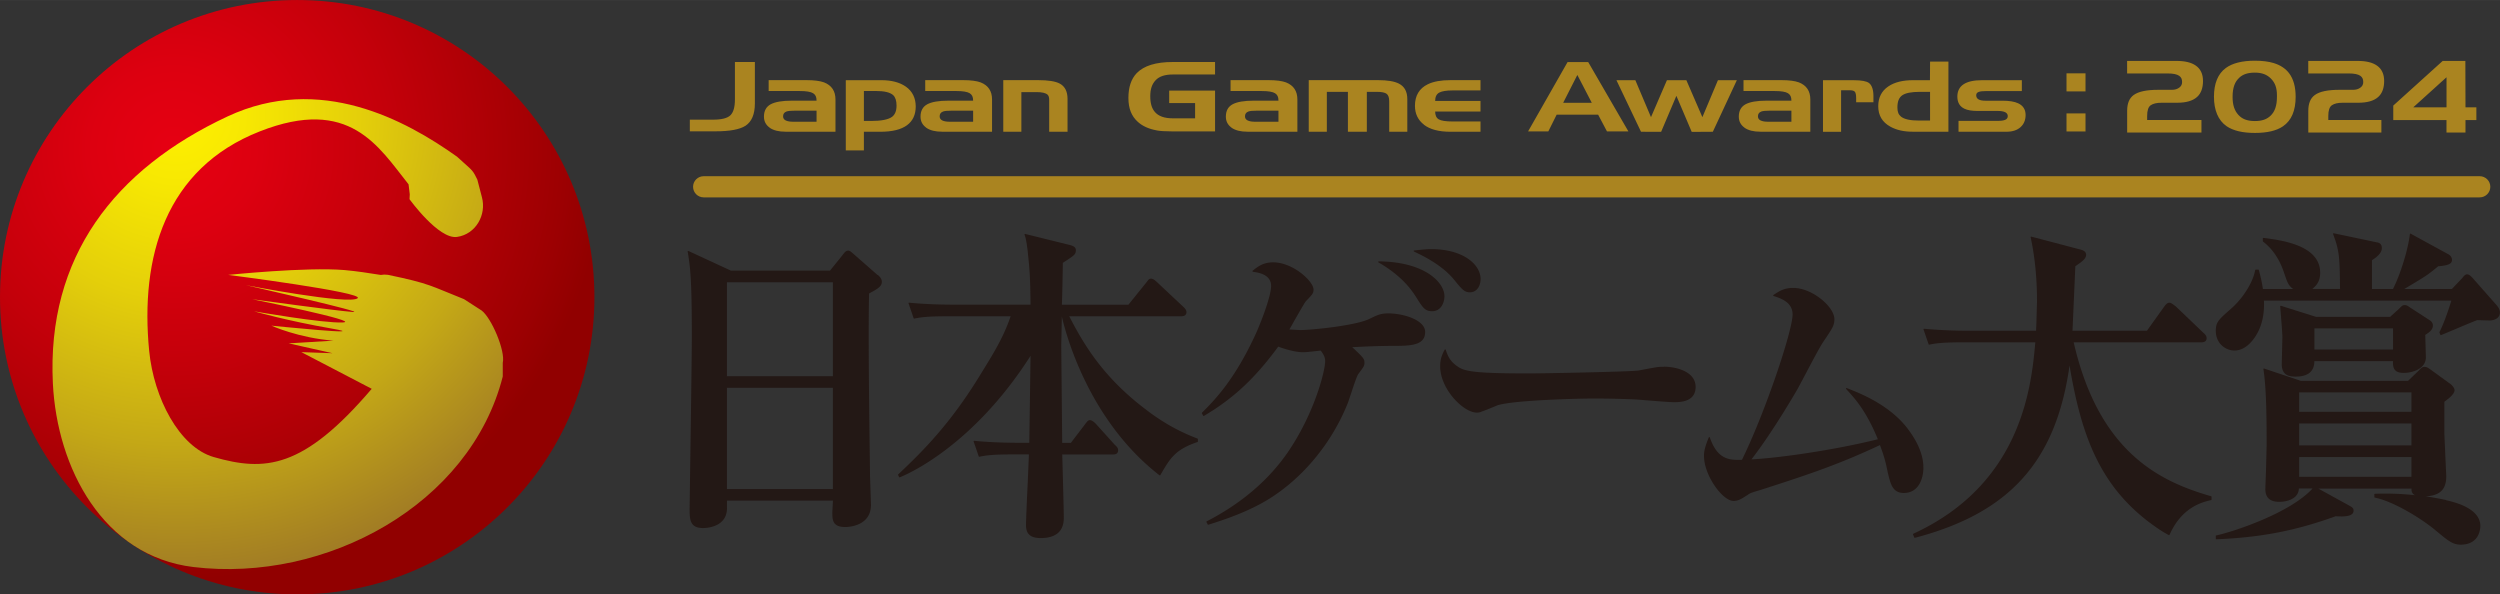 <svg id="a" data-name="2024" xmlns="http://www.w3.org/2000/svg" width="771.742" height="48.55mm" viewBox="0 0 578.8 137.61"><rect x="0" y="0" width="578.8" height="137.61" fill="#333333" stroke="none"/><defs><radialGradient id="b" cx="391.62" cy="-95.99" fx="391.62" fy="-95.99" r="69.3" gradientTransform="matrix(1.6 0 0 1.6 -586.27 188.12)" gradientUnits="userSpaceOnUse"><stop offset="0" stop-color="#e60012"/><stop offset=".17" stop-color="#dd0010"/><stop offset=".45" stop-color="#c4000a"/><stop offset=".81" stop-color="#9d0002"/><stop offset=".9" stop-color="#910000"/><stop offset="1" stop-color="#910000"/></radialGradient><radialGradient id="c" data-name="新規グラデーションスウォッ 1" cx="390.68" cy="-130.27" fx="390.68" fy="-130.27" r="69.57" gradientTransform="matrix(1.74 0 0 1.74 -638.96 253.27)" gradientUnits="userSpaceOnUse"><stop offset="0" stop-color="#fff100"/><stop offset=".13" stop-color="#f7e802"/><stop offset=".35" stop-color="#e4cf0a"/><stop offset=".63" stop-color="#c4a816"/><stop offset=".9" stop-color="#9f7925"/><stop offset="1" stop-color="#9f7925"/></radialGradient><style>.d{fill:#231815;stroke-width:0}</style></defs><g stroke-width="0"><path d="M137.62 68.79c0 38.01-30.81 68.82-68.81 68.82S0 106.81 0 68.79 30.81 0 68.81 0s68.81 30.8 68.81 68.79z" fill="url(#b)"/><path d="M111.47 71.86l-4.05-2.61c-7.75-3.07-7.75-3.58-17.62-5.63-.58-.08-1.12-.07-1.63.03-2.51-.4-5.65-.89-8.4-1.13-8.9-.75-26.93 1.12-26.93 1.12s31.5 4.03 29.97 5.39c-1.84 1.63-25.91-3.02-25.91-3.02s28.78 6.52 24.75 6.21c-4.03-.3-23.25-2.95-23.25-2.95s25.51 5.14 20.97 5.38c-4.53.22-20.54-2.58-20.54-2.58s7.69 2.21 17.95 3.99c10.26 1.79-13.95-.67-13.95-.67s6.32 2.86 14.37 3.47l-10.36.63 10.15 2.28-7.22-.25 16.29 8.49c-15.87 18.61-24.76 19.19-36.58 15.8-8-2.3-13.88-13.74-14.94-24.54C32.4 59.53 38.26 39 60.16 30.41c20.83-8.18 27.49 3.57 34.43 12.26l.28 2.31-.06 1.13s6.73 9.34 10.99 8.74c4.38-.62 6.86-5.13 5.78-9.17-.33-1.35-.74-2.77-1.07-4.11l-.57-1.11c-.33-.64-.75-1.11-1.24-1.58l-2.89-2.61c-11.88-8.46-31.75-19.3-53.12-9.32C26.46 39.2 10.8 59.53 12.24 88.75c.98 19.67 11.64 39.99 32.51 42.52 30.71 3.71 64.13-14.46 71.65-44.11V84c.65-2.76-2.61-10.41-4.92-12.14z" fill="url(#c)"/></g><path class="d" d="M203.2 63.69l-5.37-4.71-.43-.37c-.41-.36-.67-.59-1.06-.59-.5 0-.86.48-1.18.9l-.17.23s-2.75 3.41-2.83 3.5h-22.94c-.05-.02-9.83-4.55-9.83-4.55-.04-.02-.1-.02-.13.01a.13.13 0 00-.05.13c.55 3.35.96 5.77.96 19.45 0 4.24-.23 20-.38 30.44l-.13 9.51c0 2.58 0 4.61 3.15 4.61.56 0 5.5-.13 5.5-4.61v-1.75h24.53c-.01.23-.08 1.55-.08 1.55l-.06 1.12c0 1.77 0 3.45 3 3.45.61 0 5.95-.14 5.95-5.15l-.22-6.57-.05-4.26c-.09-6.39-.26-18.96-.26-28.71 0-3.7.03-6.99.09-9.38.08-.04.22-.12.22-.12 1.7-.93 2.73-1.48 2.73-2.59 0-.73-.58-1.3-.93-1.57zm-10.37 26.09v23.44H168.3V89.78h24.53zM168.3 87.1V65.35h24.53V87.1H168.3zm108.95 14.43c-4.23-1.58-8.28-3.86-12.03-6.78-10.08-7.61-14.48-15.38-17.67-21.53h25.9c.82 0 1.24-.33 1.24-.98 0-.52-.47-.96-.69-1.17l-.08-.08-5.97-5.6c-.59-.54-.98-.88-1.48-.88-.39 0-.51.15-1.01.8l-.2.26s-3.79 4.7-4.01 4.97h-15.4c.07-1.58.21-8.09.21-9.69.08-.05.25-.16.25-.16 2.45-1.6 2.77-1.8 2.77-2.77 0-.42-.17-.9-1.42-1.21l-10.3-2.55s-.1 0-.13.04-.04.09-.03.13c.19.53.42 1.18.73 3.83l.02.19c.42 4.06.57 5.46.64 12.18h-17.67c-1.77 0-6.32-.04-10.43-.46-.05 0-.09.01-.12.05s-.03.09-.02.13l1.18 3.43c.02.06.09.09.15.08 1.77-.37 3.34-.54 7.92-.54h14.38c-1.73 5.15-4.41 9.29-7.06 13.6-6.81 11.15-13.1 17.48-18.96 23-.03.02-.04.06-.04.1 0 .02 0 .04.01.06l.22.46c.03.06.1.09.17.06 1.7-.67 16.89-7.17 30.27-28.12-.01.82-.28 19.88-.29 20.13H236c-1.77 0-6.32-.04-10.44-.46-.04 0-.09.02-.12.05-.03.04-.04.09-.02.13l1.18 3.43c.02.06.09.09.15.08 1.78-.37 3.34-.54 7.92-.54h3.54c0 .26-.29 7.03-.29 7.03-.07 1.07-.37 8.28-.37 8.73 0 .17-.01.35-.01.53 0 .8.11 1.63.69 2.23.55.57 1.43.85 2.7.85 5.36 0 5.36-3.64 5.36-4.84 0-1.64-.28-11.81-.36-14.52h11.71c.37 0 1.23 0 1.23-.98 0-.53-.35-.88-.78-1.26l-4.34-4.81c-.38-.4-.94-.89-1.41-.89-.43 0-.66.32-1.18 1.02-.03.04-3.02 3.96-3.23 4.24h-2.01c0-.26-.22-22.43-.22-22.43s.14-6.49.14-6.83c.97 4.31 6.32 24.14 22.6 36.76.03.02.07.03.11.03.04 0 .07-.03.09-.06 2.27-3.93 3.41-5.9 8.61-7.67.05-.02.09-.07.09-.12v-.54c0-.05-.03-.1-.08-.12zm44.17-28.98c-1.73 0-2.48.36-4.14 1.16l-.19.09c-3.04 1.56-13.38 2.61-16.13 2.61l-2.43-.14c.81-1.46 3.52-6.24 3.78-6.51l.34-.35c1.18-1.24 1.46-1.53 1.46-2.37 0-1.93-4.78-6.31-9.33-6.31-2.35 0-3.59 1-4.79 1.96-.04.03-.02.09 0 .14.01.05.09.09.15.1 1.14.16 4.15.58 4.15 3.26 0 2.21-2.02 7.6-3.37 10.69-4.98 11.01-9.77 15.8-12.63 18.66-.04.04-.05.11-.02.16l.29.54s.05.05.08.06c.04 0 .07 0 .1-.02 6.79-4.01 11.78-8.66 17.2-16.03 3.08 1.12 4.89 1.29 5.69 1.29.71 0 1.38-.07 3.87-.35l.27-.03c.49.66 1.03 1.4 1.03 2.41 0 2.45-2.6 12.37-8.73 21.25-4.49 6.46-10.78 11.8-18.71 15.88-.03.02-.05.04-.06.08v.04c0 .02 0 .04.02.06l.29.54c.03.05.09.08.16.06 3.13-.99 8.96-2.84 14.01-5.96 8.03-4.99 14.73-13.19 18.37-22.48l.5-1.5c.57-1.73 1.52-4.62 1.82-4.94.01-.01.23-.31.23-.31 1.07-1.45 1.2-1.63 1.2-2.33 0-.88-.3-1.22-2.83-3.59.38-.02 1.08-.05 1.08-.05 2.05-.1 5.15-.25 8.83-.25 3.95 0 6.97-.24 6.97-3.22 0-2.77-5.04-4.3-8.52-4.3zm-15.64 8.61h.06-.06zm13.44-20.66c-.06 0-.11.04-.13.1-.02.06 0 .12.06.15 3.82 2.19 6.72 4.85 8.63 7.91l.14.22c1.5 2.37 2.01 3.17 3.65 3.17 2.09 0 2.85-2.06 2.85-3.45 0-3.31-4.72-8.01-15.21-8.09zm8.16-2.26l.25.12c1.85.88 6.18 2.96 8.97 6.33l.17.21c1.65 2.02 2.26 2.77 3.53 2.77 1.71 0 2.49-1.59 2.49-3.07 0-3.36-4.02-6.93-11.46-6.93-.82 0-1.74.08-3.91.31-.06 0-.11.05-.12.11-.01.06.02.12.07.14zm57.83 26.67c-1.19 0-1.34 0-5.76.85-1.53.3-22.31.69-25.36.69-12.26 0-15.01-.42-16.62-1.6-1.88-1.29-2.3-2.54-2.75-3.88a.144.144 0 00-.11-.09c-.05 0-.1.02-.13.07-.55 1.01-1.05 2.07-1.05 3.85 0 5.32 5.42 10.72 8.45 10.72.55 0 .93-.08 1.18-.26.41-.1 1.95-.73 2.97-1.15l.76-.31c3.96-1.17 18.49-1.54 22.25-1.54 3.31 0 6.53.08 9.85.23l2 .16c2.24.18 5.62.46 6.62.46 1.38 0 5.06 0 5.06-3.53 0-3.71-4.8-4.69-7.34-4.69zm60.09 23.3c0-2.93-1.37-6.14-4.07-9.52-4.23-5.13-10.52-7.61-13.54-8.8l-.12-.05c-.06-.02-.12 0-.16.05-.02.02-.02.05-.02.07 0 .03.01.06.03.09l.15.17c1.9 2.07 4.5 4.9 7.19 11.47-9.93 2.48-22.77 4.33-29.26 4.66 5.02-6.47 10.59-16.15 10.65-16.25l1.66-3.11c1.51-2.87 3.58-6.8 4.37-7.93 2.14-3.18 2.52-3.75 2.52-5.17 0-2.86-5.12-7.24-9.55-7.24-2 0-3.15.68-4.56 1.64-.04.03-.06.07-.06.11v.02c0 .05.04.09.09.11 1.64.53 4.4 1.4 4.4 4.28 0 3.8-6.39 22.8-11.72 33.64-2.77.07-5.63.1-7.44-5.18-.02-.05-.07-.09-.12-.09-.05 0-.1.03-.12.08-.93 2.26-1.11 3.29-1.11 4.3 0 4.49 4.29 10.41 6.83 10.41 1.07 0 1.73-.41 3.04-1.24l.27-.17c.44-.39 1.23-.63 2.98-1.14 10.27-3.31 17.69-5.71 27.62-10.38 1.12 3.02 1.35 4.13 1.84 6.5l.02.08.04.15c.57 2.34 1.07 4.36 3.62 4.36 3.36 0 4.54-3.19 4.54-5.93z"/><path class="d" d="M511.97 114.9c-11.75-3.38-25.99-10-31.87-35.65h29.55c.82 0 1.23-.33 1.23-.98 0-.6-.6-1.12-.79-1.26l-6.32-6.05c-.88-.69-1.21-.88-1.56-.88-.51 0-.96.64-1.21.98 0 0-3.72 5.21-3.94 5.51h-17.23c.01-.26.36-8.23.36-8.23s.29-6.58.29-6.71c1.69-1.13 2.5-1.82 2.5-2.62 0-.94-.97-1.16-1.5-1.29l-11.18-2.94s-.09 0-.12.03-.04.06-.04.1v.03c.97 4.46 1.47 9.44 1.47 14.81l-.15 5.28-.07 1.54h-15.47c-3.48 0-6.99-.15-10.44-.46-.04 0-.09.02-.12.05-.03.04-.03.09-.02.13l1.18 3.42c.02.06.09.09.15.08 1.5-.31 2.94-.54 7.92-.54h16.63c-.9 10.06-3.07 32.73-28.24 44.31a.13.13 0 00-.08.12v.05l.29.7c.03.06.09.09.15.08 21.95-5.76 32.69-17.72 35.8-39.89 2.75 16.39 7.12 28.4 19.86 37.32 1.25.89 1.96 1.3 2.79 1.76l.32.18s.07.02.11 0c.04-.01.06-.04.08-.07 2.84-6.43 7.59-7.56 9.62-8.04.06-.01.1-.07.1-.13v-.62c0-.06-.04-.11-.09-.13zm51.3-39.51c0-.5-.24-.93-.65-1.19l-4.63-3.01c-.67-.47-.84-.56-1.25-.56-.5 0-.75.26-1.35.89 0 0-1.82 1.62-2.02 1.84h-17.14l-8.15-2.57c-.04-.01-.09 0-.12.02a.16.16 0 00-.05.11l.1 1.24c.15 1.89.41 5.05.41 5.93l-.15 6.18c0 2.57 1.59 2.91 3.15 2.91 1.03 0 4.4 0 4.4-3.56v-.02h18.2v.26c0 1.36.29 2.47 2.49 2.47 2.06 0 5.13-.96 5.13-3.61 0 0-.14-5.05-.14-5.19.91-.59 1.76-1.16 1.76-2.15zm-27.44 5.53v-4.89h18.2v4.89h-18.2z"/><path class="d" d="M578.13 70.78l-5.62-6.37-.1-.11c-.31-.33-.73-.79-1.25-.79-.42 0-.81.47-1.06.83 0-.01-2.24 2.36-2.45 2.57h-11.02c.19-.11.38-.23.38-.23 4.61-2.75 5.09-3.04 7.47-5.03 2.38-.2 3.21-.58 3.21-1.49 0-.5-.3-.97-.8-1.27l-8.76-4.79a.127.127 0 00-.12 0c-.04.02-.07.06-.07.1-.48 3.79-2.17 9.23-3.92 12.71h-4.86v-6.68c1.53-.96 2.28-1.87 2.28-2.77 0-1.18-.79-1.3-1.21-1.37L540.31 54s-.1 0-.13.04c-.02.02-.03.05-.03.08v.05c1.52 3.94 1.54 5.77 1.61 12.58v.14h-6.42c.85-.69 1.83-1.66 1.83-3.73 0-6.39-8.87-7.54-13.14-8.09-.04 0-.08 0-.1.03-.03.02-.04.06-.04.1v.62s.02.08.05.11c2.14 1.62 3.76 3.99 4.81 7.05l.08.24c.81 2.37.99 2.85 2.08 3.68h-7c-.21-1.34-.37-2.28-.94-4.38-.01-.06-.07-.1-.13-.1h-.59c-.06 0-.12.05-.13.11-.59 3.23-3.27 6.96-5.62 8.96l-.18.16c-2.68 2.37-3.32 2.94-3.32 4.96 0 2.84 2.2 4.54 4.32 4.54 1.31 0 2.58-.62 3.69-1.79 1.99-2.1 3.16-5.09 3.16-8.89 0-.29-.01-.59-.03-.88h43.39c-.58 2.05-1.95 5.84-2.74 7.27-.01.02-.02.04-.02.06v.05l.22.54s.04.06.07.07c.03.01.07.02.1 0l2.82-1.18c2.11-.89 4.73-2 5.56-2.29l1.29.04 1.54.04c1.2 0 2.41-.57 2.41-1.83 0-.72-.37-1.21-.67-1.6zm-11.87 44.97c-1.62-.35-3.18-.63-4.68-.84 3.34-.17 4.78-1.6 4.78-4.67l-.18-3.9-.26-5.92V93l.02-.01c.82-.6 2.34-1.72 2.34-2.68 0-.44-.55-1.1-.86-1.34l-4.56-3.32-.12-.08c-.58-.41-.91-.64-1.43-.64-.24 0-.58 0-1.35.89 0 0-2.25 2.16-2.45 2.35h-24.82l-8.49-2.85a.16.16 0 00-.13.03c-.04.03-.05.07-.04.12.74 4.86.74 12.57.74 17.67l-.09 3.66-.06 2.22-.15 4.17c0 2.01 1.05 2.99 3.22 2.99 1.6 0 3.02-.49 3.81-1.3.48-.5.72-1.1.73-1.79h3.17c-5.16 5.68-18.29 10.01-22.3 10.87-.06.01-.1.07-.1.13v.62s.01.07.04.1.06.04.1.04c10.34-.43 18.34-1.98 27.63-5.34 1.12.07 3.06.18 3.81-.53.21-.2.32-.45.32-.75 0-.59-.32-.79-.82-1.08-.05-.03-5.71-3.14-7.34-4.04h21.58v.26c0 .59.27 1.01.79 1.27-3.75-.4-6.94-.42-9.27-.32-.07 0-.13.06-.13.13v.62c0 .06.04.12.11.13 4.14.82 10.64 4.68 14.29 7.77 2.74 2.27 3.76 3.12 5.6 3.12 4.42 0 4.54-3.86 4.54-4.3 0-3.53-4.34-5.21-7.98-6zm-7.96-9.94v4.58h-26v-4.58h26zm0-7.78v5.09h-26v-5.09h26zm-26-2.69v-4.5h26v4.5h-26z"/><path d="M574.11 40.79h-411.2c-1.35 0-2.45 1.1-2.45 2.45s1.1 2.45 2.45 2.45h411.2c1.35 0 2.45-1.1 2.45-2.45s-1.1-2.45-2.45-2.45zM267.8 30.19c.84.15 1.97.22 3.4.22h10.11v-9.44h-10.62v2.89h6v3.53h-5.17c-1.92 0-3.3-.49-4.14-1.47-.71-.83-1.07-1.96-1.07-3.65s.41-2.81 1.24-3.7c.83-.89 2.15-1.33 3.98-1.33h9.78v-2.89h-9.79c-3.91 0-6.69.86-8.35 2.58-1.28 1.34-1.92 3.25-1.92 5.73s.72 4.22 2.17 5.54c1.09.99 2.55 1.65 4.38 1.98zm17.32-.63c.88.62 2.12.93 3.71.93h11.54v-7.47c0-1.94-.88-3.26-2.64-3.95-.92-.34-2.27-.52-4.03-.52h-8.8v2.52h7.17c1.54 0 2.58.17 3.12.51.54.34.8.82.8 1.72h-5.72c-2.25 0-3.89.29-4.92.85-1.03.57-1.54 1.52-1.54 2.85 0 1.07.44 1.92 1.32 2.55zm3.92-3.75c.36-.13.98-.19 1.86-.19h5.09v2.56h-5.41c-.75 0-1.32-.1-1.73-.3-.41-.2-.61-.52-.61-.96 0-.55.27-.92.8-1.11zm40.64 3.07c1.4 1.08 3.44 1.62 6.13 1.62h6.96v-2.38h-6.43c-1.62 0-2.7-.17-3.25-.5-.55-.33-.82-.94-.82-1.81h10.5v-2.44h-10.5c0-.93.3-1.57.91-1.92.61-.34 1.66-.52 3.16-.52h6.43v-2.38h-6.96c-2.17 0-3.91.31-5.22.94-2 .97-3 2.64-3 5.01 0 1.83.7 3.29 2.1 4.37zm-22.51-7.62h4.9v9.23h4.38v-9.23h2.31c1.12 0 1.87.15 2.27.45.4.3.6.88.6 1.72v7.06h4.19v-7.57c0-1.7-.64-2.89-1.93-3.56-1.05-.54-2.66-.81-4.83-.81H303v11.94h4.19v-9.23zm-134.58 7.86c1.45-.95 2.18-2.68 2.18-5.2v-9.57h-4.62v8.69c0 1.75-.35 2.96-1.04 3.64-.7.68-2.04 1.02-4.02 1.02h-5.38v2.7h5.94c3.3 0 5.62-.43 6.95-1.29zm5.59.44c.88.62 2.12.93 3.71.93h11.54v-7.47c0-1.94-.88-3.26-2.64-3.95-.92-.34-2.27-.52-4.03-.52h-8.8v2.52h7.17c1.54 0 2.58.17 3.12.51.54.34.8.82.8 1.72h-5.72c-2.25 0-3.89.29-4.92.85-1.03.57-1.54 1.52-1.54 2.85 0 1.07.44 1.92 1.32 2.55zm3.92-3.75c.36-.13.98-.19 1.86-.19h5.09v2.56h-5.41c-.75 0-1.32-.1-1.73-.3-.41-.2-.61-.52-.61-.96 0-.55.27-.92.8-1.11zm32.33 3.75c.88.62 2.12.93 3.71.93h11.54v-7.47c0-1.94-.88-3.26-2.64-3.95-.92-.34-2.27-.52-4.03-.52h-8.8v2.52h7.17c1.54 0 2.58.17 3.12.51.54.34.8.82.8 1.72h-5.72c-2.25 0-3.89.29-4.92.85-1.03.57-1.54 1.52-1.54 2.85 0 1.07.44 1.92 1.32 2.55zm3.92-3.75c.36-.13.98-.19 1.86-.19h5.09v2.56h-5.41c-.75 0-1.32-.1-1.73-.3-.41-.2-.61-.52-.61-.96 0-.55.27-.92.8-1.11zm18.13-4.49h3.49c1.25 0 2.1.19 2.55.58.26.24.39.64.39 1.2v7.39h4.25v-7.57c0-1.72-.59-2.91-1.78-3.56-.99-.54-2.67-.81-5.03-.81h-8.07v11.94h4.19v-9.17zm-36.47 9.18h3.82c2.72 0 4.76-.5 6.13-1.49s2.05-2.45 2.05-4.37-.76-3.52-2.29-4.59c-1.42-.99-3.3-1.49-5.66-1.49h-8.24v16.25h4.19V30.5zm0-9.44h2.77c1.97 0 3.31.32 4.02.97.51.5.77 1.3.77 2.42 0 1.21-.35 2.08-1.06 2.61-.86.62-2.48.94-4.86.94h-1.64v-6.94zm160.39 5.48h9.6l2.05 3.88h4.96l-9.31-16.06h-4.77l-9.15 16.06h4.69l1.93-3.88zm4.79-9.19l3.34 6.44h-6.62l3.28-6.44zm38.69 12.21c.88.62 2.12.93 3.71.93h11.54v-7.47c0-1.94-.88-3.26-2.64-3.95-.92-.34-2.27-.52-4.03-.52h-8.8v2.52h7.17c1.54 0 2.58.17 3.12.51.54.34.8.82.8 1.72h-5.72c-2.25 0-3.89.29-4.92.85-1.03.57-1.54 1.52-1.54 2.85 0 1.07.44 1.92 1.32 2.55zm3.92-3.75c.36-.13.98-.19 1.86-.19h5.09v2.56h-5.41c-.75 0-1.32-.1-1.73-.3-.41-.2-.61-.52-.61-.96 0-.55.27-.92.8-1.11zm29.82 3.49c1.42.8 3.15 1.19 5.19 1.19h8.29V14.25h-4.25l-.03 4.31h-3.94c-2.39 0-4.29.48-5.71 1.45-1.55 1.05-2.32 2.58-2.32 4.58 0 2.11.92 3.68 2.77 4.71zm2.78-7.23c.75-.54 2.12-.81 4.11-.81h2.34v6.65h-2.53c-2.04 0-3.43-.3-4.19-.91-.56-.45-.84-1.06-.84-2.1 0-1.45.37-2.3 1.12-2.84zm-14.16-1.18h1.99c.6 0 1 .11 1.2.34.2.22.31.73.31 1.51v.94h4v-1.47c0-1.42-.36-2.52-1.06-3.02-.6-.41-1.74-.62-3.41-.62h-7.21v11.94h4.19V20.9zm28.62 4.3c.71.33 1.7.49 2.96.49h4.67c1.57 0 2.35.4 2.35 1.19 0 .83-.78 1.11-2.35 1.11h-9.05v2.52h11.07c1.4 0 2.49-.35 3.28-1.06.79-.71 1.18-1.65 1.18-2.82 0-1.26-.57-2.16-1.7-2.7-.86-.41-2.09-.61-3.69-.61h-3.95c-1.31 0-2-.37-2.09-1.1v-.2c0-.71.76-.93 2.28-.93h8.28v-2.52h-9.22c-3.8 0-5.71 1.27-5.71 3.81 0 1.37.57 2.31 1.71 2.83zm-70.27 5.32l3.53-8.33 3.55 8.35 4.89-.03 5.56-11.94h-4.38l-3.6 8.56-3.71-8.56h-4.5l-3.69 8.56-3.62-8.56h-4.38l5.69 11.94 4.66.01zm130.91-1.3c1.51 1.04 3.71 1.56 6.55 1.56s5.03-.51 6.52-1.54c1.95-1.34 2.92-3.61 2.92-6.83 0-2.29-.5-4.1-1.5-5.43-.82-1.1-2.02-1.9-3.6-2.38-1.18-.36-2.65-.54-4.34-.54-2.95 0-5.21.57-6.74 1.7-1.82 1.35-2.73 3.57-2.73 6.65s.97 5.46 2.92 6.81zm2.94-11.23c.85-.78 1.94-1.17 3.61-1.17s2.81.46 3.73 1.39c.92.93 1.38 2.1 1.38 3.83v.37c0 2.08-.49 3.44-1.47 4.38-.87.83-1.96 1.24-3.64 1.24-1.82 0-2.98-.49-3.85-1.46-.87-.97-1.31-2.25-1.31-4.13 0-2.13.52-3.51 1.56-4.45zm32.89 9.8h-12.28v-.93c0-1.3.27-2.1.83-2.49.55-.39 1.39-.58 2.53-.58h3.58c2.1 0 3.65-.45 4.63-1.35.91-.82 1.36-2.08 1.36-3.68s-.56-2.81-1.68-3.58c-1.02-.71-2.5-1.07-4.43-1.07h-11.46V17h9.37c1.27 0 2.17.18 2.69.55.44.32.67.73.67 1.44 0 .57-.22.97-.67 1.3-.44.33-1 .5-1.68.5h-3.2c-2.68 0-4.57.4-5.67 1.21-1 .73-1.5 1.94-1.5 3.64v5.04h16.92v-2.9zm-72.89-10.8h4.4v4.18h-4.4zm0 9.27h4.4v4.18h-4.4zm31.23 1.53h-12.56v-.93c0-1.3.27-2.1.83-2.49.55-.39 1.39-.58 2.53-.58h3.58c2.1 0 3.65-.45 4.63-1.35.91-.82 1.36-2.08 1.36-3.68s-.56-2.81-1.68-3.58c-1.02-.71-2.5-1.07-4.43-1.07h-11.46V17h9.37c1.27 0 2.17.18 2.69.55.44.32.67.73.67 1.44 0 .57-.22.97-.67 1.3-.44.33-1 .5-1.68.5h-3.2c-2.68 0-4.57.4-5.67 1.21-1 .73-1.5 1.94-1.5 3.64v5.04h17.2v-2.9zm56.75 2.9h4.39V27.8h2.52v-2.95h-2.52l-.03-10.74h-5.26l-11.43 10.33v3.35h12.32v2.88zm-7.71-5.83l7.71-6.97v6.97h-7.71z" fill="#aa8420" stroke-width="0"/></svg>